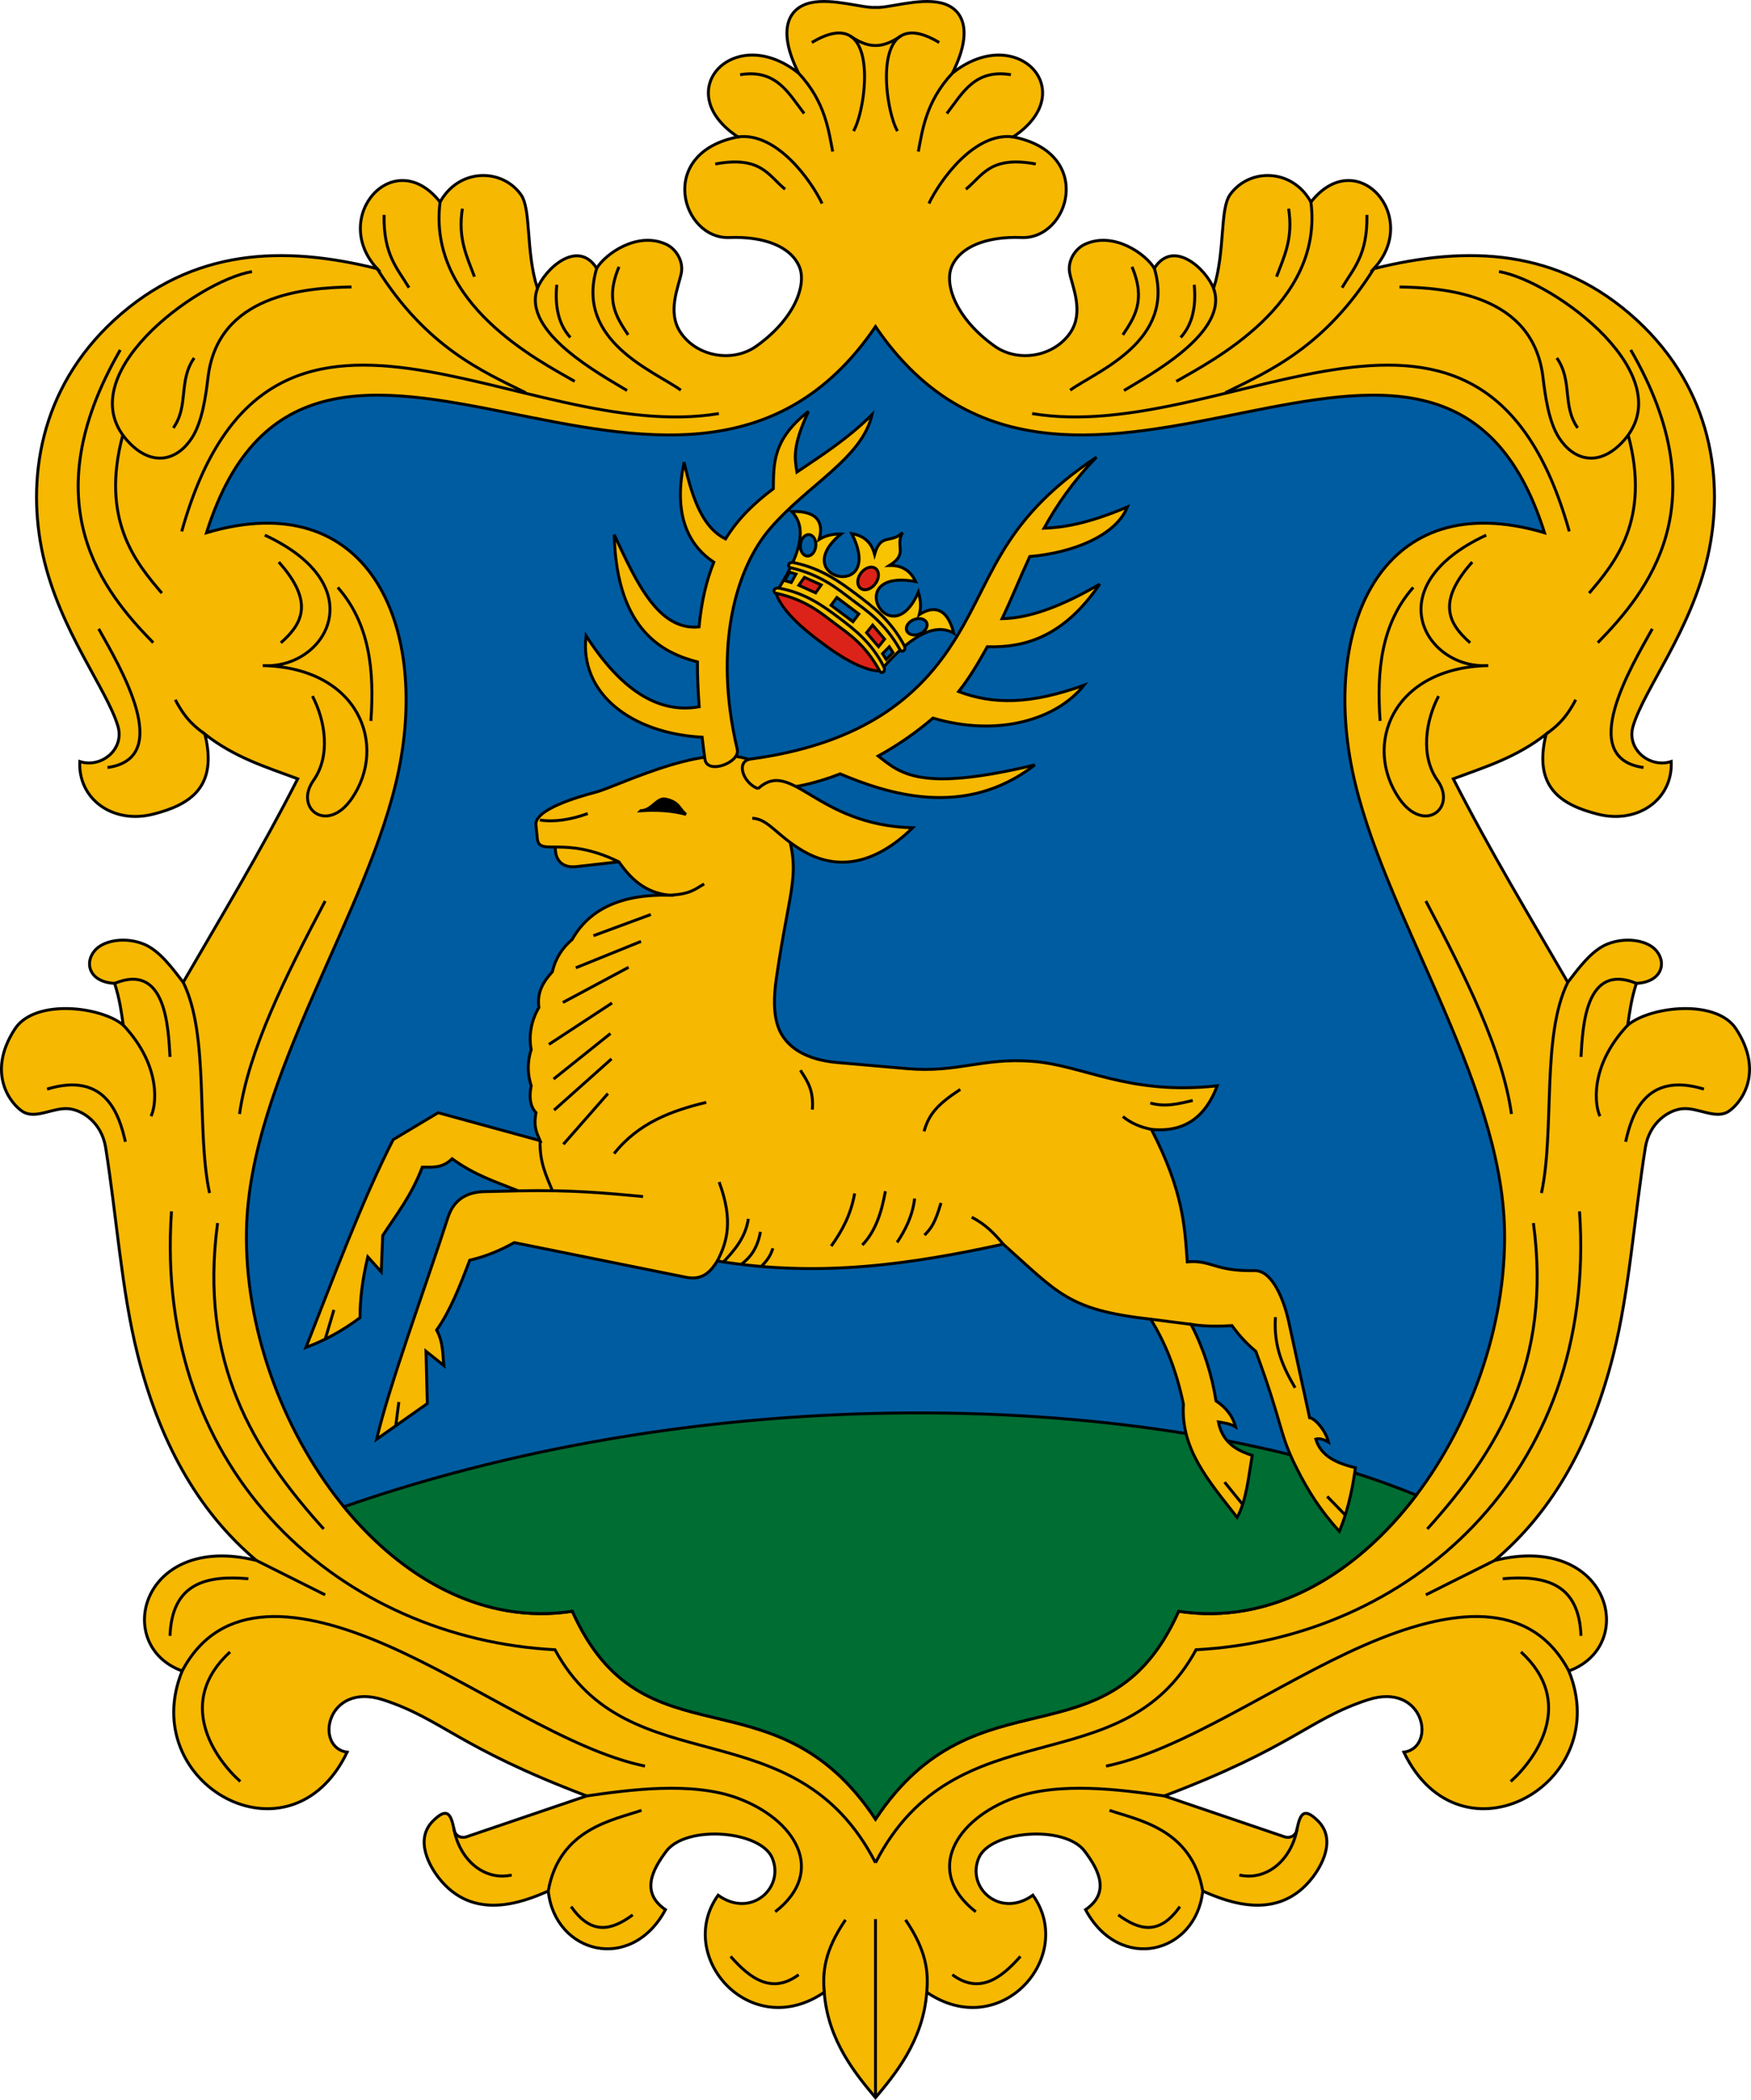 <svg xmlns="http://www.w3.org/2000/svg" width="638.042" height="765.119" viewBox="0 0 598.165 717.299"><path style="fill:#da251c;fill-opacity:1;stroke:#666;stroke-width:.1;stroke-linecap:round;stroke-linejoin:round;stroke-miterlimit:4;stroke-dasharray:none;stroke-dashoffset:0;stroke-opacity:1" d="M156.416 268.413c.689.323 1.2.395 1.859.364l-.716-.602" transform="translate(2335.83 566.923)"/><path style="color:#000;clip-rule:nonzero;display:inline;overflow:visible;visibility:visible;opacity:1;isolation:auto;mix-blend-mode:normal;color-interpolation:sRGB;color-interpolation-filters:linearRGB;solid-color:#000;solid-opacity:1;fill:#f6b801;fill-opacity:1;fill-rule:evenodd;stroke:#000;stroke-width:1;stroke-linecap:butt;stroke-linejoin:miter;stroke-miterlimit:4;stroke-dasharray:none;stroke-dashoffset:0;stroke-opacity:1;color-rendering:auto;image-rendering:auto;shape-rendering:auto;text-rendering:auto;enable-background:accumulate" d="M-2019.248 113.597c25.351 17.289 51.166-12.327 36.264-33.152-11.19 8.053-22.81-2.511-18.48-12.728 3.982-9.39 29.316-11.396 36.18-2.298 4.835 6.41 8.812 14.128.292 19.976 11.7 21.764 37.72 15.02 40.034-6.364 9.166 4.058 25.81 10.263 37.36-4.441 2.885-3.673 8.591-13.039 1.945-19.58-4.656-4.581-5.955-2.49-7.02 2.454-.26 2.943-2.76 3.77-4.846 2.859l-40.563-13.789c44.28-16.779 49.265-26.208 69.46-32.812 19.396-6.344 23.722 16.276 12.374 17.875 19.394 40.308 72.056 10.865 56.354-27.75 23.968-8.71 13.883-47.41-25.354-37.75 20.644-17.365 33.344-41.562 40.594-70.415 5.457-21.717 7.069-46.506 10.891-70.585 1.362-8.577 7.961-12.929 12.824-13.318 5.123-.41 11.142 3.67 15.441 1.037 4.06-2.485 12.65-13.073 2.735-28.277-6.774-10.388-29.447-7.693-37.012-1.296.619-4.242 1.208-8.896 2.954-14.265 9.146-.461 10.529-7.658 6.236-11.767-3.147-3.013-10.076-4.1-16.163-1.657-5.35 2.147-9.797 8.24-13.5 13.058-13.13-22.714-26.425-44.596-39.116-69.503 10.691-3.988 21.467-7.22 31.707-15.262-4.5 18.055 4.983 24.142 17.733 27.353 13.597 3.425 25.608-5.056 25-18-7.286 2.374-15.386-4.126-13.02-12.088 3.759-12.657 19.906-32.765 25.59-58.344 5.628-25.32 1.51-56.652-24.394-80.421-26.728-24.527-57.82-25.466-89.75-17.5 16.302-17.666-5.816-42.708-21.5-22.75-6.38-11.556-21.03-11.704-27.615-2.543-3.598 5.007-1.589 19.348-5.635 32.043-2.606-6.656-13.75-17.06-20.25-6.875-2.98-4.92-13.802-12.659-23.625-8.25-3.48 1.562-6.09 5.803-5.283 9.893.928 4.702 4.923 13.25.283 20.232-5.523 8.312-17.786 10.48-25.875 4.75-13.105-9.285-17.28-20.926-14.762-27.081 2.784-6.805 11.787-10.53 23.887-10.044 16.43.66 25.097-28.921-2.875-34.375 23.629-15.576 1.203-39.327-20.75-21.75 7.562-14.994 3.429-22.426-4.134-24.083-7.5-1.644-17.883 1.928-22.116 1.583-4.232.345-14.615-3.227-22.115-1.583-7.563 1.657-11.697 9.089-4.135 24.083-21.953-17.577-44.378 6.174-20.75 21.75-27.971 5.454-19.305 35.034-2.875 34.375 12.1-.486 21.104 3.24 23.888 10.044 2.519 6.155-1.657 17.796-14.763 27.08-8.088 5.731-20.351 3.563-25.875-4.75-4.639-6.981-.644-15.529.284-20.23.807-4.091-1.803-8.332-5.284-9.894-9.823-4.409-20.644 3.33-23.625 8.25-6.5-10.185-17.643.219-20.25 6.875-4.045-12.695-2.036-27.036-5.635-32.043-6.584-9.161-21.234-9.013-27.615 2.543-15.683-19.958-37.801 5.084-21.5 22.75-31.929-7.966-63.021-7.027-89.75 17.5-25.903 23.769-30.021 55.101-24.394 80.42 5.685 25.58 21.832 45.688 25.591 58.345 2.365 7.962-5.735 14.462-13.02 12.088-.608 12.944 11.403 21.425 25 18 12.75-3.211 22.233-9.298 17.732-27.353 10.241 8.042 21.016 11.274 31.707 15.262-12.69 24.907-25.986 46.79-39.116 69.503-3.702-4.818-8.15-10.91-13.5-13.058-6.086-2.444-13.015-1.356-16.163 1.657-4.292 4.11-2.91 11.306 6.237 11.767 1.745 5.369 2.335 10.023 2.954 14.265-7.566-6.397-30.238-9.092-37.013 1.296-9.915 15.204-1.325 25.792 2.735 28.277 4.3 2.633 10.318-1.448 15.442-1.037 4.863.39 11.462 4.74 12.824 13.318 3.822 24.08 5.433 48.868 10.89 70.585 7.25 28.853 19.95 53.05 40.594 70.415-39.236-9.66-49.321 29.04-25.353 37.75-15.702 38.615 36.96 68.058 56.353 27.75-11.347-1.599-7.021-24.22 12.375-17.875 20.195 6.604 25.18 16.033 69.46 32.812l-40.564 13.789c-2.086.91-4.585.084-4.846-2.86-1.065-4.943-2.364-7.034-7.02-2.453-6.646 6.541-.94 15.907 1.945 19.58 11.55 14.704 28.195 8.5 37.36 4.44 2.315 21.385 28.334 28.129 40.034 6.365-8.519-5.848-4.542-13.566.293-19.976 6.863-9.098 32.198-7.093 36.179 2.298 4.331 10.217-7.29 20.781-18.48 12.728-14.901 20.825 10.913 50.44 36.264 33.152 1.175 16.642 11.125 28.375 17.5 36 6.375-7.625 16.325-19.358 17.5-36z" transform="translate(2335.83 566.923)"/><path d="M-2140.302-16.545c-61.197 9.39-112.575-64.567-111.331-130.103.99-52.163 42.228-109.035 52.056-157.369 10.096-49.655-10.433-97.27-65.711-80.93 35.772-113.712 161.851 27.737 228.54-70.418 66.69 98.155 192.769-43.294 228.54 70.417-55.277-16.34-75.807 31.276-65.71 80.931 9.827 48.334 51.066 105.206 52.056 157.37 1.243 65.535-50.134 139.493-111.331 130.102-24.12 54.084-68.901 18.737-103.555 71.004-34.653-52.267-79.434-16.92-103.554-71.004z" style="color:#000;clip-rule:nonzero;display:inline;overflow:visible;visibility:visible;opacity:1;isolation:auto;mix-blend-mode:normal;color-interpolation:sRGB;color-interpolation-filters:linearRGB;solid-color:#000;solid-opacity:1;fill:#005ca1;fill-opacity:1;fill-rule:evenodd;stroke:#000;stroke-width:1;stroke-linecap:butt;stroke-linejoin:miter;stroke-miterlimit:4;stroke-dasharray:none;stroke-dashoffset:0;stroke-opacity:1;color-rendering:auto;image-rendering:auto;shape-rendering:auto;text-rendering:auto;enable-background:accumulate" transform="translate(2335.83 566.923)"/><path d="M-2062.998-541.903c9.182 9.79 10.289 19.976 11.625 26.75M-2058.498-552.403c23.685-14.239 18.783 22.474 14.25 30.25M-2082.998-541.403c12.366-2.041 16.535 6.35 21.875 13.25M-2083.748-520.153c13.316-1.782 25.172 15.19 28.75 22.75M-2091.498-510.903c15.692-2.926 18.197 4.04 23.875 8.625" style="color:#000;clip-rule:nonzero;display:inline;overflow:visible;visibility:visible;opacity:1;isolation:auto;mix-blend-mode:normal;color-interpolation:sRGB;color-interpolation-filters:linearRGB;solid-color:#000;solid-opacity:1;fill:none;fill-opacity:1;fill-rule:evenodd;stroke:#000;stroke-width:1;stroke-linecap:butt;stroke-linejoin:miter;stroke-miterlimit:4;stroke-dasharray:none;stroke-dashoffset:0;stroke-opacity:1;color-rendering:auto;image-rendering:auto;shape-rendering:auto;text-rendering:auto;enable-background:accumulate" transform="translate(2335.83 566.923)"/><path d="M-2045.409-554.64c4.158 2.92 7.17 3.324 8.661 3.237M-2131.998-475.278c-7.456 24.91 19.809 35.194 28.75 41.625" style="color:#000;clip-rule:nonzero;display:inline;overflow:visible;visibility:visible;opacity:1;isolation:auto;mix-blend-mode:normal;color-interpolation:sRGB;color-interpolation-filters:linearRGB;solid-color:#000;solid-opacity:1;fill:none;fill-opacity:1;fill-rule:evenodd;stroke:#000;stroke-width:1;stroke-linecap:butt;stroke-linejoin:miter;stroke-miterlimit:4;stroke-dasharray:none;stroke-dashoffset:0;stroke-opacity:1;color-rendering:auto;image-rendering:auto;shape-rendering:auto;text-rendering:auto;enable-background:accumulate" transform="translate(2335.83 566.923)"/><path d="M-2124.373-475.778c-4.849 11.459-.797 17.313 3.125 23.25M-2152.248-468.403c-5.42 14.95 21.808 29.515 30.625 34.875" style="color:#000;clip-rule:nonzero;display:inline;overflow:visible;visibility:visible;opacity:1;isolation:auto;mix-blend-mode:normal;color-interpolation:sRGB;color-interpolation-filters:linearRGB;solid-color:#000;solid-opacity:1;fill:none;fill-opacity:1;fill-rule:evenodd;stroke:#000;stroke-width:1;stroke-linecap:butt;stroke-linejoin:miter;stroke-miterlimit:4;stroke-dasharray:none;stroke-dashoffset:0;stroke-opacity:1;color-rendering:auto;image-rendering:auto;shape-rendering:auto;text-rendering:auto;enable-background:accumulate" transform="translate(2335.83 566.923)"/><path d="M-2145.623-469.653c-.75 7.637.71 13.695 4.625 18M-2185.498-497.903c-4.41 34.935 34.102 54.36 46 61.25" style="color:#000;clip-rule:nonzero;display:inline;overflow:visible;visibility:visible;opacity:1;isolation:auto;mix-blend-mode:normal;color-interpolation:sRGB;color-interpolation-filters:linearRGB;solid-color:#000;solid-opacity:1;fill:none;fill-opacity:1;fill-rule:evenodd;stroke:#000;stroke-width:1;stroke-linecap:butt;stroke-linejoin:miter;stroke-miterlimit:4;stroke-dasharray:none;stroke-dashoffset:0;stroke-opacity:1;color-rendering:auto;image-rendering:auto;shape-rendering:auto;text-rendering:auto;enable-background:accumulate" transform="translate(2335.83 566.923)"/><path d="M-2177.873-495.653c-1.627 10.29 1.603 16.47 4.125 23.25M-2204.623-493.528c-.257 13.76 4.658 18.368 8.5 24.875M-2206.998-475.153c16.914 26.978 36.068 35.098 50.75 42.375" style="color:#000;clip-rule:nonzero;display:inline;overflow:visible;visibility:visible;opacity:1;isolation:auto;mix-blend-mode:normal;color-interpolation:sRGB;color-interpolation-filters:linearRGB;solid-color:#000;solid-opacity:1;fill:none;fill-opacity:1;fill-rule:evenodd;stroke:#000;stroke-width:1;stroke-linecap:butt;stroke-linejoin:miter;stroke-miterlimit:4;stroke-dasharray:none;stroke-dashoffset:0;stroke-opacity:1;color-rendering:auto;image-rendering:auto;shape-rendering:auto;text-rendering:auto;enable-background:accumulate" transform="translate(2335.83 566.923)"/><path d="M-2090.248-425.653c-67.438 11.224-153.832-65.7-183.5 40.25" style="color:#000;clip-rule:nonzero;display:inline;overflow:visible;visibility:visible;opacity:1;isolation:auto;mix-blend-mode:normal;color-interpolation:sRGB;color-interpolation-filters:linearRGB;solid-color:#000;solid-opacity:1;fill:none;fill-opacity:1;fill-rule:evenodd;stroke:#000;stroke-width:1;stroke-linecap:butt;stroke-linejoin:miter;stroke-miterlimit:4;stroke-dasharray:none;stroke-dashoffset:0;stroke-opacity:1;color-rendering:auto;image-rendering:auto;shape-rendering:auto;text-rendering:auto;enable-background:accumulate" transform="translate(2335.83 566.923)"/><path d="M-2215.748-468.903c-16.091.273-45.584 2.668-49 30.75-.8 6.584-1.983 15.366-5.549 20.846-4.922 7.565-13.266 9.956-21.312 1.69-21.768-22.369 23.027-55.311 41.861-58.536" style="color:#000;clip-rule:nonzero;display:inline;overflow:visible;visibility:visible;opacity:1;isolation:auto;mix-blend-mode:normal;color-interpolation:sRGB;color-interpolation-filters:linearRGB;solid-color:#000;solid-opacity:1;fill:none;fill-opacity:1;fill-rule:evenodd;stroke:#000;stroke-width:1;stroke-linecap:butt;stroke-linejoin:miter;stroke-miterlimit:4;stroke-dasharray:none;stroke-dashoffset:0;stroke-opacity:1;color-rendering:auto;image-rendering:auto;shape-rendering:auto;text-rendering:auto;enable-background:accumulate" transform="translate(2335.83 566.923)"/><path d="M-2269.498-444.653c-5.488 7.873-1.738 16.25-7.118 23.896M-2294.748-447.403c-30.441 52.687-5.63 82.7 11.25 100" style="color:#000;clip-rule:nonzero;display:inline;overflow:visible;visibility:visible;opacity:1;isolation:auto;mix-blend-mode:normal;color-interpolation:sRGB;color-interpolation-filters:linearRGB;solid-color:#000;solid-opacity:1;fill:none;fill-opacity:1;fill-rule:evenodd;stroke:#000;stroke-width:1;stroke-linecap:butt;stroke-linejoin:miter;stroke-miterlimit:4;stroke-dasharray:none;stroke-dashoffset:0;stroke-opacity:1;color-rendering:auto;image-rendering:auto;shape-rendering:auto;text-rendering:auto;enable-background:accumulate" transform="translate(2335.83 566.923)"/><path d="M-2293.881-418.314c-7.782 29.04 4.638 43.783 13.334 53.989M-2265.839-316.153c-3.225-2.463-6.428-4.714-10.111-11.756M-2245.368-384.124c37.73 17.49 20.579 45.969-.707 44.547 33.049.738 42.783 27.479 30.405 45.432-8.415 12.206-19.791 3.323-13.081-6.187 5.984-8.48 4.008-20.548-.353-28.815" style="color:#000;clip-rule:nonzero;display:inline;overflow:visible;visibility:visible;opacity:1;isolation:auto;mix-blend-mode:normal;color-interpolation:sRGB;color-interpolation-filters:linearRGB;solid-color:#000;solid-opacity:1;fill:none;fill-opacity:1;fill-rule:evenodd;stroke:#000;stroke-width:1;stroke-linecap:butt;stroke-linejoin:miter;stroke-miterlimit:4;stroke-dasharray:none;stroke-dashoffset:0;stroke-opacity:1;color-rendering:auto;image-rendering:auto;shape-rendering:auto;text-rendering:auto;enable-background:accumulate" transform="translate(2335.83 566.923)"/><path d="M-2240.595-374.932c12.35 13.808 7.913 21.22.707 27.577M-2220.443-366.27c10.95 12.442 12.538 28.485 11.314 45.609M-2302.113-352.128c7.055 12.683 26.078 44.162 3.005 47.376M-2293.72-216.757c13.55 14.428 11.055 28.13 9.472 31.104M-2296.675-231.022c17.631-7.26 18.313 15.241 18.927 25.119M-2273.248-231.388c9.066 18.327 4.378 50.429 9 71.985M-2224.748-259.153c-13.53 25.667-26.207 51.015-29.25 72.75M-2319.748-194.903c20.178-6.143 24.705 9.018 26.75 18M-2277.248-153.153c-6.258 90.318 58.933 145.999 131 149.75 25.407 46.838 81.823 18.943 109.5 72.75M-2036.748 88.597v61M-2054.248 113.597c-.617-6.734-.04-14.064 7.25-24.75" style="color:#000;clip-rule:nonzero;display:inline;overflow:visible;visibility:visible;opacity:1;isolation:auto;mix-blend-mode:normal;color-interpolation:sRGB;color-interpolation-filters:linearRGB;solid-color:#000;solid-opacity:1;fill:none;fill-opacity:1;fill-rule:evenodd;stroke:#000;stroke-width:1;stroke-linecap:butt;stroke-linejoin:miter;stroke-miterlimit:4;stroke-dasharray:none;stroke-dashoffset:0;stroke-opacity:1;color-rendering:auto;image-rendering:auto;shape-rendering:auto;text-rendering:auto;enable-background:accumulate" transform="translate(2335.83 566.923)"/><path d="M-2135.413 46.534c14.442-2.081 35.839-4.98 51.312.66 19.934 7.265 30.863 25.071 13.103 38.903M-2086.248 101.347c6.952 7.936 14.315 12.86 23.25 6.25M-2140.716 84.334c7.012 10.042 14.024 7.992 21.036 2.828M-2180.823 57.464c1.844 10.856 10.381 18.186 19.777 16.087" style="color:#000;clip-rule:nonzero;display:inline;overflow:visible;visibility:visible;opacity:1;isolation:auto;mix-blend-mode:normal;color-interpolation:sRGB;color-interpolation-filters:linearRGB;solid-color:#000;solid-opacity:1;fill:none;fill-opacity:1;fill-rule:evenodd;stroke:#000;stroke-width:1;stroke-linecap:butt;stroke-linejoin:miter;stroke-miterlimit:4;stroke-dasharray:none;stroke-dashoffset:0;stroke-opacity:1;color-rendering:auto;image-rendering:auto;shape-rendering:auto;text-rendering:auto;enable-background:accumulate" transform="translate(2335.83 566.923)"/><path d="M-2148.537 79.03c3.713-21.357 22.321-24.265 31.862-27.577M-2273.601 3.847c13.092-24.769 40.357-21.68 69.937-8.764 29.708 12.972 61.759 35.835 88.166 41.264" style="color:#000;clip-rule:nonzero;display:inline;overflow:visible;visibility:visible;opacity:1;isolation:auto;mix-blend-mode:normal;color-interpolation:sRGB;color-interpolation-filters:linearRGB;solid-color:#000;solid-opacity:1;fill:none;fill-opacity:1;fill-rule:evenodd;stroke:#000;stroke-width:1;stroke-linecap:butt;stroke-linejoin:miter;stroke-miterlimit:4;stroke-dasharray:none;stroke-dashoffset:0;stroke-opacity:1;color-rendering:auto;image-rendering:auto;shape-rendering:auto;text-rendering:auto;enable-background:accumulate" transform="translate(2335.83 566.923)"/><path d="M-2257.248-2.653c-18.69 17.114-5.366 36.297 3.5 44.25M-2277.748-8.153c.647-17.921 12.213-20.763 26.75-19.5M-2248.248-33.903l23.5 11.75M-2225.248-44.653c-24.128-26.742-42.653-56.957-36.25-104.5M-2010.498-541.903c-9.18 9.79-10.288 19.976-11.625 26.75M-2014.998-552.403c-23.684-14.239-18.782 22.474-14.25 30.25M-1990.498-541.403c-12.365-2.041-16.534 6.35-21.875 13.25M-1989.748-520.153c-13.315-1.782-25.171 15.19-28.75 22.75M-1981.998-510.903c-15.692-2.926-18.197 4.04-23.875 8.625" style="color:#000;clip-rule:nonzero;display:inline;overflow:visible;visibility:visible;opacity:1;isolation:auto;mix-blend-mode:normal;color-interpolation:sRGB;color-interpolation-filters:linearRGB;solid-color:#000;solid-opacity:1;fill:none;fill-opacity:1;fill-rule:evenodd;stroke:#000;stroke-width:1;stroke-linecap:butt;stroke-linejoin:miter;stroke-miterlimit:4;stroke-dasharray:none;stroke-dashoffset:0;stroke-opacity:1;color-rendering:auto;image-rendering:auto;shape-rendering:auto;text-rendering:auto;enable-background:accumulate" transform="translate(2335.83 566.923)"/><path style="color:#000;clip-rule:nonzero;display:inline;overflow:visible;visibility:visible;opacity:1;isolation:auto;mix-blend-mode:normal;color-interpolation:sRGB;color-interpolation-filters:linearRGB;solid-color:#000;solid-opacity:1;fill:none;fill-opacity:1;fill-rule:evenodd;stroke:#000;stroke-width:1;stroke-linecap:butt;stroke-linejoin:miter;stroke-miterlimit:4;stroke-dasharray:none;stroke-dashoffset:0;stroke-opacity:1;color-rendering:auto;image-rendering:auto;shape-rendering:auto;text-rendering:auto;enable-background:accumulate" d="M-2028.087-554.64c-4.158 2.92-7.17 3.324-8.66 3.237M-1941.498-475.278c7.457 24.91-19.808 35.194-28.75 41.625" transform="translate(2335.83 566.923)"/><path style="color:#000;clip-rule:nonzero;display:inline;overflow:visible;visibility:visible;opacity:1;isolation:auto;mix-blend-mode:normal;color-interpolation:sRGB;color-interpolation-filters:linearRGB;solid-color:#000;solid-opacity:1;fill:none;fill-opacity:1;fill-rule:evenodd;stroke:#000;stroke-width:1;stroke-linecap:butt;stroke-linejoin:miter;stroke-miterlimit:4;stroke-dasharray:none;stroke-dashoffset:0;stroke-opacity:1;color-rendering:auto;image-rendering:auto;shape-rendering:auto;text-rendering:auto;enable-background:accumulate" d="M-1949.123-475.778c4.85 11.459.798 17.313-3.125 23.25M-1921.248-468.403c5.42 14.95-21.807 29.515-30.625 34.875" transform="translate(2335.83 566.923)"/><path style="color:#000;clip-rule:nonzero;display:inline;overflow:visible;visibility:visible;opacity:1;isolation:auto;mix-blend-mode:normal;color-interpolation:sRGB;color-interpolation-filters:linearRGB;solid-color:#000;solid-opacity:1;fill:none;fill-opacity:1;fill-rule:evenodd;stroke:#000;stroke-width:1;stroke-linecap:butt;stroke-linejoin:miter;stroke-miterlimit:4;stroke-dasharray:none;stroke-dashoffset:0;stroke-opacity:1;color-rendering:auto;image-rendering:auto;shape-rendering:auto;text-rendering:auto;enable-background:accumulate" d="M-1927.873-469.653c.751 7.637-.71 13.695-4.625 18M-1887.998-497.903c4.411 34.935-34.1 54.36-46 61.25" transform="translate(2335.83 566.923)"/><path style="color:#000;clip-rule:nonzero;display:inline;overflow:visible;visibility:visible;opacity:1;isolation:auto;mix-blend-mode:normal;color-interpolation:sRGB;color-interpolation-filters:linearRGB;solid-color:#000;solid-opacity:1;fill:none;fill-opacity:1;fill-rule:evenodd;stroke:#000;stroke-width:1;stroke-linecap:butt;stroke-linejoin:miter;stroke-miterlimit:4;stroke-dasharray:none;stroke-dashoffset:0;stroke-opacity:1;color-rendering:auto;image-rendering:auto;shape-rendering:auto;text-rendering:auto;enable-background:accumulate" d="M-1895.623-495.653c1.627 10.29-1.602 16.47-4.125 23.25M-1868.873-493.528c.258 13.76-4.657 18.368-8.5 24.875M-1866.498-475.153c-16.914 26.978-36.068 35.098-50.75 42.375" transform="translate(2335.83 566.923)"/><path style="color:#000;clip-rule:nonzero;display:inline;overflow:visible;visibility:visible;opacity:1;isolation:auto;mix-blend-mode:normal;color-interpolation:sRGB;color-interpolation-filters:linearRGB;solid-color:#000;solid-opacity:1;fill:none;fill-opacity:1;fill-rule:evenodd;stroke:#000;stroke-width:1;stroke-linecap:butt;stroke-linejoin:miter;stroke-miterlimit:4;stroke-dasharray:none;stroke-dashoffset:0;stroke-opacity:1;color-rendering:auto;image-rendering:auto;shape-rendering:auto;text-rendering:auto;enable-background:accumulate" d="M-1983.248-425.653c67.44 11.224 153.832-65.7 183.5 40.25" transform="translate(2335.83 566.923)"/><path style="color:#000;clip-rule:nonzero;display:inline;overflow:visible;visibility:visible;opacity:1;isolation:auto;mix-blend-mode:normal;color-interpolation:sRGB;color-interpolation-filters:linearRGB;solid-color:#000;solid-opacity:1;fill:none;fill-opacity:1;fill-rule:evenodd;stroke:#000;stroke-width:1;stroke-linecap:butt;stroke-linejoin:miter;stroke-miterlimit:4;stroke-dasharray:none;stroke-dashoffset:0;stroke-opacity:1;color-rendering:auto;image-rendering:auto;shape-rendering:auto;text-rendering:auto;enable-background:accumulate" d="M-1857.748-468.903c16.092.273 45.585 2.668 49 30.75.801 6.584 1.984 15.366 5.55 20.846 4.922 7.565 13.266 9.956 21.311 1.69 21.769-22.369-23.027-55.311-41.86-58.536" transform="translate(2335.83 566.923)"/><path style="color:#000;clip-rule:nonzero;display:inline;overflow:visible;visibility:visible;opacity:1;isolation:auto;mix-blend-mode:normal;color-interpolation:sRGB;color-interpolation-filters:linearRGB;solid-color:#000;solid-opacity:1;fill:none;fill-opacity:1;fill-rule:evenodd;stroke:#000;stroke-width:1;stroke-linecap:butt;stroke-linejoin:miter;stroke-miterlimit:4;stroke-dasharray:none;stroke-dashoffset:0;stroke-opacity:1;color-rendering:auto;image-rendering:auto;shape-rendering:auto;text-rendering:auto;enable-background:accumulate" d="M-1803.998-444.653c5.489 7.873 1.739 16.25 7.119 23.896M-1778.748-447.403c30.442 52.687 5.63 82.7-11.25 100" transform="translate(2335.83 566.923)"/><path style="color:#000;clip-rule:nonzero;display:inline;overflow:visible;visibility:visible;opacity:1;isolation:auto;mix-blend-mode:normal;color-interpolation:sRGB;color-interpolation-filters:linearRGB;solid-color:#000;solid-opacity:1;fill:none;fill-opacity:1;fill-rule:evenodd;stroke:#000;stroke-width:1;stroke-linecap:butt;stroke-linejoin:miter;stroke-miterlimit:4;stroke-dasharray:none;stroke-dashoffset:0;stroke-opacity:1;color-rendering:auto;image-rendering:auto;shape-rendering:auto;text-rendering:auto;enable-background:accumulate" d="M-1779.614-418.314c7.782 29.04-4.638 43.783-13.335 53.989M-1807.657-316.153c3.225-2.463 6.429-4.714 10.112-11.756M-1828.127-384.124c-37.73 17.49-20.58 45.969.707 44.547-33.05.738-42.784 27.479-30.406 45.432 8.415 12.206 19.792 3.323 13.082-6.187-5.984-8.48-4.008-20.548.353-28.815" transform="translate(2335.83 566.923)"/><path style="color:#000;clip-rule:nonzero;display:inline;overflow:visible;visibility:visible;opacity:1;isolation:auto;mix-blend-mode:normal;color-interpolation:sRGB;color-interpolation-filters:linearRGB;solid-color:#000;solid-opacity:1;fill:none;fill-opacity:1;fill-rule:evenodd;stroke:#000;stroke-width:1;stroke-linecap:butt;stroke-linejoin:miter;stroke-miterlimit:4;stroke-dasharray:none;stroke-dashoffset:0;stroke-opacity:1;color-rendering:auto;image-rendering:auto;shape-rendering:auto;text-rendering:auto;enable-background:accumulate" d="M-1832.9-374.932c-12.35 13.808-7.913 21.22-.707 27.577M-1853.053-366.27c-10.949 12.442-12.537 28.485-11.314 45.609M-1771.382-352.128c-7.055 12.683-26.079 44.162-3.005 47.376M-1779.775-216.757c-13.551 14.428-11.056 28.13-9.473 31.104M-1776.82-231.022c-17.631-7.26-18.314 15.241-18.928 25.119M-1800.248-231.388c-9.065 18.327-4.378 50.429-9 71.985M-1848.748-259.153c13.53 25.667 26.208 51.015 29.25 72.75M-1753.748-194.903c-20.177-6.143-24.704 9.018-26.75 18M-1796.248-153.153c6.259 90.318-58.933 145.999-131 149.75-25.406 46.838-81.823 18.943-109.5 72.75M-2019.248 113.597c.617-6.734.04-14.064-7.25-24.75" transform="translate(2335.83 566.923)"/><path style="color:#000;clip-rule:nonzero;display:inline;overflow:visible;visibility:visible;opacity:1;isolation:auto;mix-blend-mode:normal;color-interpolation:sRGB;color-interpolation-filters:linearRGB;solid-color:#000;solid-opacity:1;fill:none;fill-opacity:1;fill-rule:evenodd;stroke:#000;stroke-width:1;stroke-linecap:butt;stroke-linejoin:miter;stroke-miterlimit:4;stroke-dasharray:none;stroke-dashoffset:0;stroke-opacity:1;color-rendering:auto;image-rendering:auto;shape-rendering:auto;text-rendering:auto;enable-background:accumulate" d="M-1938.082 46.534c-14.443-2.081-35.839-4.98-51.313.66-19.933 7.265-30.863 25.071-13.103 38.903M-1987.248 101.347c-6.951 7.936-14.314 12.86-23.25 6.25M-1932.78 84.334c-7.011 10.042-14.023 7.992-21.036 2.828M-1892.672 57.464c-1.844 10.856-10.382 18.186-19.778 16.087" transform="translate(2335.83 566.923)"/><path style="color:#000;clip-rule:nonzero;display:inline;overflow:visible;visibility:visible;opacity:1;isolation:auto;mix-blend-mode:normal;color-interpolation:sRGB;color-interpolation-filters:linearRGB;solid-color:#000;solid-opacity:1;fill:none;fill-opacity:1;fill-rule:evenodd;stroke:#000;stroke-width:1;stroke-linecap:butt;stroke-linejoin:miter;stroke-miterlimit:4;stroke-dasharray:none;stroke-dashoffset:0;stroke-opacity:1;color-rendering:auto;image-rendering:auto;shape-rendering:auto;text-rendering:auto;enable-background:accumulate" d="M-1924.958 79.03c-3.713-21.357-22.321-24.265-31.863-27.577M-1799.894 3.847c-13.093-24.769-40.358-21.68-69.937-8.764-29.708 12.972-61.759 35.835-88.167 41.264" transform="translate(2335.83 566.923)"/><path style="color:#000;clip-rule:nonzero;display:inline;overflow:visible;visibility:visible;opacity:1;isolation:auto;mix-blend-mode:normal;color-interpolation:sRGB;color-interpolation-filters:linearRGB;solid-color:#000;solid-opacity:1;fill:none;fill-opacity:1;fill-rule:evenodd;stroke:#000;stroke-width:1;stroke-linecap:butt;stroke-linejoin:miter;stroke-miterlimit:4;stroke-dasharray:none;stroke-dashoffset:0;stroke-opacity:1;color-rendering:auto;image-rendering:auto;shape-rendering:auto;text-rendering:auto;enable-background:accumulate" d="M-1816.248-2.653c18.692 17.114 5.367 36.297-3.5 44.25M-1795.748-8.153c-.646-17.921-12.212-20.763-26.75-19.5M-1825.248-33.903l-23.5 11.75M-1848.248-44.653c24.128-26.742 42.653-56.957 36.25-104.5" transform="translate(2335.83 566.923)"/><path transform="translate(593.082 484.884)" d="M-282.545-2.258c-61.863.332-129.27 9.847-193.064 32.055 20.254 24.775 47.964 40.314 78.054 35.697 24.12 54.084 68.901 18.738 103.555 71.004 34.654-52.266 79.435-16.92 103.555-71.004 31.663 4.859 60.696-12.598 81.174-39.654C-151.742 8.367-213.7-2.627-282.545-2.258Z" style="color:#000;clip-rule:nonzero;display:inline;overflow:visible;visibility:visible;opacity:1;isolation:auto;mix-blend-mode:normal;color-interpolation:sRGB;color-interpolation-filters:linearRGB;solid-color:#000;solid-opacity:1;fill:#006d33;fill-opacity:1;fill-rule:evenodd;stroke:#000;stroke-width:1;stroke-linecap:butt;stroke-linejoin:miter;stroke-miterlimit:4;stroke-dasharray:none;stroke-dashoffset:0;stroke-opacity:1;color-rendering:auto;image-rendering:auto;shape-rendering:auto;text-rendering:auto;enable-background:accumulate"/><path style="color:#000;clip-rule:nonzero;display:inline;overflow:visible;visibility:visible;opacity:1;isolation:auto;mix-blend-mode:normal;color-interpolation:sRGB;color-interpolation-filters:linearRGB;solid-color:#000;solid-opacity:1;fill:#f6b801;fill-opacity:1;fill-rule:evenodd;stroke:#000;stroke-width:1;stroke-linecap:butt;stroke-linejoin:miter;stroke-miterlimit:4;stroke-dasharray:none;stroke-dashoffset:0;stroke-opacity:1;color-rendering:auto;image-rendering:auto;shape-rendering:auto;text-rendering:auto;enable-background:accumulate" d="M-1525.931 300.881c-.89 5.202 1.54 8.836 6.983 8.22l14.849-1.68-.707-9.103" transform="translate(1715.83 -13.077)"/><path style="color:#000;clip-rule:nonzero;display:inline;overflow:visible;visibility:visible;opacity:1;isolation:auto;mix-blend-mode:normal;color-interpolation:sRGB;color-interpolation-filters:linearRGB;solid-color:#000;solid-opacity:1;fill:#f6b801;fill-opacity:1;fill-rule:evenodd;stroke:#000;stroke-width:1;stroke-linecap:butt;stroke-linejoin:miter;stroke-miterlimit:4;stroke-dasharray:none;stroke-dashoffset:0;stroke-opacity:1;color-rendering:auto;image-rendering:auto;shape-rendering:auto;text-rendering:auto;enable-background:accumulate" d="M-1487.248 318.847c-8.484-.837-13.417-6.018-17.176-11.382-18.793-9.208-27.218-1.61-27.854-7.942l-.47-4.676c-.525-5.228 14.141-9.538 20.364-11.162 8.07-2.106 41.513-19.473 55.886-9.338 3.741 8.665 6.474 13.265 8.448 19.106 6.251 18.5 2.266 20.637-2.551 53.644-2.003 13.72.71 19.46 5.152 23.303 4.544 3.93 11.014 5.209 15.408 5.593l24.043 2.104c17.314 1.514 25.524-3.771 42.76-2.499 17.631 1.301 32.77 11.722 63.24 8.374-1.974 5.195-4.728 9.286-8.54 11.879-3.62 2.462-8.194 3.573-13.96 2.996 10.929 21.266 11.361 33.051 12.25 45.25 8.347-.718 9.26 3.284 23 3 5.845-.122 9.893 9.35 11.699 17.625l7.097 32.625c1.71.149 5.373 4.087 6.449 8.33-1.945-1.115-3.242-1.33-4.332-1.017 1.78 5.94 7.317 8.254 13.524 9.767-1.19 8.998-3.117 16.033-5.48 21.744-6.482-7.166-10.728-13.855-14.78-21.955-5.914-11.824-4.432-14.307-13.77-39.563-2.866-2.368-5.59-5.232-8.123-8.766-4.658.288-9.316.281-13.974-.427 4.404 8.533 7.104 17.256 8.509 26.122 3.493 2.35 5.7 5.197 6.694 8.88-1.951-1.136-3.902-1.361-5.853-1.675 1.451 8.09 8.142 10.276 11.54 11.428-1.29 7.334-1.988 15.414-5.157 21.183-10.007-12.781-19.274-23.386-18.365-38.714-2.632-12.537-6.534-21.43-11.156-28.992-28.252-3.179-31.41-8.745-50.382-25.632-30.798 6.687-62.26 11.571-97.669 5.745-1.997 3.102-4.654 6.787-10.695 5.568l-58.69-11.844c-4.74 2.658-9.756 4.766-15.202 6.01-3.293 8.673-6.636 17.27-11.314 23.866 2.306 4.163 2.047 8.413 2.475 12.109l-6.099-4.861.442 17.854-17.324 12.198c4.476-18.984 16.13-50.33 24.395-75.838 2.346-7.241 8.073-8.646 12.374-8.746l11.668-.27c-7.543-2.988-15.085-5.431-22.628-10.96-3.516 3.408-6.842 2.8-10.2 2.87-3.753 9.832-8.708 15.957-13.51 23.345l-.508 12.411-4.596-5.126c-1.872 7.98-2.653 14.43-2.652 20.771-6.07 4.578-12.404 7.935-18.473 10.165 9.583-24.284 19.095-50.018 29.787-70.976l15.38-9.193 34.824 9.546c-.984-2.413-2.34-4.269-1.414-9.546-1.798-1.965-2.502-4.889-1.636-9.186-1.111-3.57-1.54-7.48 0-12.375-.913-4.771 0-9.934 2.625-14.375-.745-5.54 1.76-9.01 4.625-12.25 1.029-4.54 3.39-8.127 6.75-11 5.783-10.301 16.676-15.491 33.125-15.125z" transform="translate(1715.83 -13.077)"/><path style="color:#000;clip-rule:nonzero;display:inline;overflow:visible;visibility:visible;opacity:1;isolation:auto;mix-blend-mode:normal;color-interpolation:sRGB;color-interpolation-filters:linearRGB;solid-color:#000;solid-opacity:1;fill:none;fill-opacity:1;fill-rule:evenodd;stroke:#000;stroke-width:1;stroke-linecap:butt;stroke-linejoin:miter;stroke-miterlimit:4;stroke-dasharray:none;stroke-dashoffset:0;stroke-opacity:1;color-rendering:auto;image-rendering:auto;shape-rendering:auto;text-rendering:auto;enable-background:accumulate" d="m-1604.73 470.5 2.962-9.99M-1580.63 500.09l1.047-8.113M-1291.373 526.91l-6.125-7.563M-1322.726 463.692l13.788 1.768M-1256.258 530.602l-6.187-6.364M-1280.123 462.985c-.698 10.246 2.773 17.366 6.717 24.13M-1332.248 394.472c2.889 2.362 6.197 3.676 9.75 4.375M-1322.873 389.847c5.053 1.465 9.772.254 14.5-.875M-1531.411 293.191c5.077.757 10.568-.14 16.352-2.21M-1487.248 318.847c7.358-.264 9.06-2.224 11.963-3.824" transform="translate(1715.83 -13.077)"/><path style="color:#000;clip-rule:nonzero;display:inline;overflow:visible;visibility:visible;opacity:1;isolation:auto;mix-blend-mode:normal;color-interpolation:sRGB;color-interpolation-filters:linearRGB;solid-color:#000;solid-opacity:1;fill:#000;fill-opacity:1;fill-rule:evenodd;stroke:#000;stroke-width:1;stroke-linecap:butt;stroke-linejoin:miter;stroke-miterlimit:4;stroke-dasharray:none;stroke-dashoffset:0;stroke-opacity:1;color-rendering:auto;image-rendering:auto;shape-rendering:auto;text-rendering:auto;enable-background:accumulate" d="M-1496.94 290.01c5.49-.365 10.686-.048 15.468 1.237-2.355-1.74-2.185-4.247-7.07-5.215-2.908-.576-4.536 3.837-8.398 3.977z" transform="translate(1715.83 -13.077)"/><path style="color:#000;clip-rule:nonzero;display:inline;overflow:visible;visibility:visible;opacity:1;isolation:auto;mix-blend-mode:normal;color-interpolation:sRGB;color-interpolation-filters:linearRGB;solid-color:#000;solid-opacity:1;fill:none;fill-opacity:1;fill-rule:evenodd;stroke:#000;stroke-width:1;stroke-linecap:butt;stroke-linejoin:miter;stroke-miterlimit:4;stroke-dasharray:none;stroke-dashoffset:0;stroke-opacity:1;color-rendering:auto;image-rendering:auto;shape-rendering:auto;text-rendering:auto;enable-background:accumulate" d="m-1513.115 332.7 19.622-7.247M-1519.125 343.661l22.274-9.016M-1523.545 355.505l22.451-12.02M-1528.318 369.824l21.567-14.142M-1526.727 381.668l19.446-15.556M-1526.55 392.275l19.622-17.501M-1523.368 403.942l15.203-17.324M-1506.044 407.124c8.281-10.45 19.556-14.64 31.467-17.501M-1442.404 378.663c2.636 4.053 4.54 6.938 4.087 13.435M-1538.747 419.852c18.227-.407 30.715.839 42.603 1.944M-1470.777 443.805c3.29-6.396 5.55-13.656.619-26.958M-1400.155 399.522c1.694-6.196 5.12-9.57 12.375-14.318M-1383.891 428.867c4.844 2.44 7.908 5.769 10.783 9.193M-1468.682 444.138c3.908-4.133 7.541-8.464 8.497-14.729M-1462.63 444.969c3.023-2.25 5.535-5.393 6.57-11.122M-1455.75 445.68c1.528-1.641 3.062-3.268 3.94-6.208" transform="translate(1715.83 -13.077)"/><path style="color:#000;clip-rule:nonzero;display:inline;overflow:visible;visibility:visible;opacity:1;isolation:auto;mix-blend-mode:normal;color-interpolation:sRGB;color-interpolation-filters:linearRGB;solid-color:#000;solid-opacity:1;fill:none;fill-opacity:1;fill-rule:evenodd;stroke:#000;stroke-width:1;stroke-linecap:butt;stroke-linejoin:miter;stroke-miterlimit:4;stroke-dasharray:none;stroke-dashoffset:0;stroke-opacity:1;color-rendering:auto;image-rendering:auto;shape-rendering:auto;text-rendering:auto;enable-background:accumulate" d="M-1531.323 402.704c-.217 7.55 2.182 12.11 4.199 17.106M-1423.873 420.722c-1.296 7.37-4.387 12.945-8 18M-1413.373 419.972c-1.28 7.066-3.287 13.624-7.875 18.375M-1403.373 422.472c-.79 6.21-3.23 10.769-6 15M-1394.373 423.972c-1.982 6.651-3.17 8.497-5.625 11" transform="translate(1715.83 -13.077)"/><path style="color:#000;clip-rule:nonzero;display:inline;overflow:visible;visibility:visible;opacity:1;isolation:auto;mix-blend-mode:normal;color-interpolation:sRGB;color-interpolation-filters:linearRGB;solid-color:#000;solid-opacity:1;fill:#f6b801;fill-opacity:1;fill-rule:evenodd;stroke:#000;stroke-width:1;stroke-linecap:butt;stroke-linejoin:miter;stroke-miterlimit:4;stroke-dasharray:none;stroke-dashoffset:0;stroke-opacity:1;color-rendering:auto;image-rendering:auto;shape-rendering:auto;text-rendering:auto;enable-background:accumulate" d="M-1439.623 153.597c-12.37 9.6-11.896 17.977-12.03 26.412-6.285 4.734-11.927 9.995-16.327 17.158-7.153-3.545-11.027-12.144-14.143-26.195-4.254 19.853 2.971 29.404 10.139 34.14-2.458 6.044-4.21 13.25-5.045 22.104-13.839 1.353-21.377-15.147-28.969-31.494.782 33.616 17.742 40.665 28.42 43.451-.017 4.702.18 9.797.598 15.31-14.474 2.59-27.216-6.434-38.643-24.26-2.358 19.989 15.805 33.373 39.647 34.673.282 2.437.596 4.935.957 7.523.75 5.387 12.108 1.144 11.049-3.357-8.421-35.8-.106-62.351 11.254-75.48 13.176-15.23 31.311-23.9 34.796-38.895-8.43 8.347-17.349 14.022-25.67 19.637-.715-4.517-1.695-8.723 3.967-20.727zM-1341.248 169.222c-34.603 22.972-35.207 43.148-50.632 65.81-12.384 18.194-31.869 32.495-67.493 37.315-6.5.88-.808 12.04 5.85 10.176 7.289.184 15.901-1.687 24.709-5.098 15.77 6.613 42.425 15.628 66.49-3.06-39.208 9.394-45.858 2.937-53.486-3.043 6.601-3.643 12.985-8.033 18.693-12.96 21.864 6.497 42.047.728 51.586-11.222-18.258 6.59-31.074 6.613-42.818 2.16 3.841-4.869 6.88-10.062 9.785-15.297 13.25.352 26.243-3.633 38.426-21.421-12.693 7.448-23.95 11.681-33.373 11.822 3.24-6.754 6.048-13.862 9.468-21.225 14.753-1.288 29.349-7.075 33.362-16.937-13.652 5.744-21.683 6.991-28.496 7.265 4.358-7.902 9.917-16.034 17.93-24.285z" transform="translate(1715.83 -13.077)"/><path style="color:#000;clip-rule:nonzero;display:inline;overflow:visible;visibility:visible;opacity:1;isolation:auto;mix-blend-mode:normal;color-interpolation:sRGB;color-interpolation-filters:linearRGB;solid-color:#000;solid-opacity:1;fill:#f6b801;fill-opacity:1;fill-rule:evenodd;stroke:#000;stroke-width:1;stroke-linecap:butt;stroke-linejoin:miter;stroke-miterlimit:4;stroke-dasharray:none;stroke-dashoffset:0;stroke-opacity:1;color-rendering:auto;image-rendering:auto;shape-rendering:auto;text-rendering:auto;enable-background:accumulate" d="M-1456.9 282.496c11.601-10.664 19.54 12.392 52.857 13.347-15.431 15.028-28.46 13.155-37.376 7.958-9.245-5.39-11.893-11.01-17.425-11.228" transform="translate(1715.83 -13.077)"/><g transform="rotate(36.872 -1028.002 1683.125)"><path style="fill:#dc2319;fill-opacity:1;stroke:#dc2319;stroke-width:1;stroke-linecap:round;stroke-linejoin:round;stroke-miterlimit:4;stroke-dasharray:none;stroke-dashoffset:0;stroke-opacity:1" d="M-866.988-273.703c-5.252-.414-9.698-1.374-12.54-2.708-1.438-.676-1.502-.57.879-1.46a40.04 40.04 0 0 1 6.123-1.746c2.906-.567 4.839-.708 10.726-.784 9.532-.123 13.36.22 18.29 1.64 1.541.444 4.364 1.489 4.569 1.692.126.124-.72.575-2.133 1.137-2.196.873-5.58 1.602-9.601 2.069-2.044.237-13.862.352-16.313.16z"/><path style="color:#000;clip-rule:nonzero;display:inline;overflow:visible;visibility:visible;opacity:1;isolation:auto;mix-blend-mode:normal;color-interpolation:sRGB;color-interpolation-filters:linearRGB;solid-color:#000;solid-opacity:1;fill:#f8c301;fill-opacity:1;fill-rule:evenodd;stroke:#000;stroke-width:1;stroke-linecap:butt;stroke-linejoin:miter;stroke-miterlimit:4;stroke-dasharray:none;stroke-dashoffset:0;stroke-opacity:1;color-rendering:auto;image-rendering:auto;shape-rendering:auto;text-rendering:auto;enable-background:accumulate" d="m-859.748-282.031-22.407 2.916c-1.313-15.589-5.467-22.569-12.197-23.555 7.337-5.923 11.369-3.044 13.214 2.033.758-1.908 1.997-3.869 4.861-6.01-5.688 23.551 26.138 9.289 2.873-2.299 4.135-2.122 7.515-1.375 10.474.973-2.778-7.243 2.494-6.265 3.182-11.712.689 5.447 5.96 4.469 3.183 11.712 2.959-2.348 6.339-3.095 10.474-.973-23.265 11.588 8.56 25.85 2.872 2.298 2.865 2.142 4.104 4.103 4.862 6.01 1.845-5.076 5.876-7.955 13.214-2.032-6.73.986-10.884 7.966-12.198 23.555l-22.407-2.916"/><path d="M-859.744-290.927c-6.395.008-13.391-.506-23.317 3.803-1.284.557-1.923-1.21-.28-1.99 8.664-4.117 16.636-4.2 23.643-4.2" style="color:#000;clip-rule:nonzero;display:inline;overflow:visible;visibility:visible;opacity:1;isolation:auto;mix-blend-mode:normal;color-interpolation:sRGB;color-interpolation-filters:linearRGB;solid-color:#000;solid-opacity:1;fill:#f8c205;fill-opacity:1;fill-rule:evenodd;stroke:#000;stroke-width:1;stroke-linecap:butt;stroke-linejoin:miter;stroke-miterlimit:4;stroke-dasharray:none;stroke-dashoffset:0;stroke-opacity:1;color-rendering:auto;image-rendering:auto;shape-rendering:auto;text-rendering:auto;enable-background:accumulate"/><path style="color:#000;clip-rule:nonzero;display:inline;overflow:visible;visibility:visible;opacity:1;isolation:auto;mix-blend-mode:normal;color-interpolation:sRGB;color-interpolation-filters:linearRGB;solid-color:#000;solid-opacity:1;fill:none;fill-opacity:1;fill-rule:evenodd;stroke:#000;stroke-width:1;stroke-linecap:butt;stroke-linejoin:miter;stroke-miterlimit:4;stroke-dasharray:none;stroke-dashoffset:0;stroke-opacity:1;color-rendering:auto;image-rendering:auto;shape-rendering:auto;text-rendering:auto;enable-background:accumulate" d="M-881.89-277.124c4.99 3.585 15.132 4.258 22.142 4.152 7.01.106 17.153-.567 22.142-4.152"/><path style="color:#000;clip-rule:nonzero;display:inline;overflow:visible;visibility:visible;opacity:1;isolation:auto;mix-blend-mode:normal;color-interpolation:sRGB;color-interpolation-filters:linearRGB;solid-color:#000;solid-opacity:1;fill:#dc2319;fill-opacity:1;fill-rule:nonzero;stroke:#000;stroke-width:1;stroke-linecap:butt;stroke-linejoin:miter;stroke-miterlimit:4;stroke-dasharray:none;stroke-dashoffset:0;stroke-opacity:1;color-rendering:auto;image-rendering:auto;shape-rendering:auto;text-rendering:auto;enable-background:accumulate" d="M-856.698-300.049a3.05 4.243 0 0 1-3.042 4.243 3.05 4.243 0 0 1-3.057-4.222 3.05 4.243 0 0 1 3.027-4.263 3.05 4.243 0 0 1 3.072 4.2"/><path d="M-597.384-712.491a2.633 3.663 0 0 1-2.626 3.663 2.633 3.663 0 0 1-2.64-3.645 2.633 3.663 0 0 1 2.613-3.68 2.633 3.663 0 0 1 2.653 3.625" style="color:#000;clip-rule:nonzero;display:inline;overflow:visible;visibility:visible;opacity:1;isolation:auto;mix-blend-mode:normal;color-interpolation:sRGB;color-interpolation-filters:linearRGB;solid-color:#000;solid-opacity:1;fill:#005ca1;fill-opacity:1;fill-rule:nonzero;stroke:#000;stroke-width:1;stroke-linecap:butt;stroke-linejoin:miter;stroke-miterlimit:4;stroke-dasharray:none;stroke-dashoffset:0;stroke-opacity:1;color-rendering:auto;image-rendering:auto;shape-rendering:auto;text-rendering:auto;enable-background:accumulate" transform="rotate(-31.318)"/><rect style="color:#000;clip-rule:nonzero;display:inline;overflow:visible;visibility:visible;opacity:1;isolation:auto;mix-blend-mode:normal;color-interpolation:sRGB;color-interpolation-filters:linearRGB;solid-color:#000;solid-opacity:1;fill:#005ca1;fill-opacity:1;fill-rule:nonzero;stroke:#000;stroke-width:1;stroke-linecap:butt;stroke-linejoin:miter;stroke-miterlimit:4;stroke-dasharray:none;stroke-dashoffset:0;stroke-opacity:1;color-rendering:auto;image-rendering:auto;shape-rendering:auto;text-rendering:auto;enable-background:accumulate" width="9.375" height="3.313" x="-864.385" y="-288.431" ry="0"/><rect ry="0" y="-480.812" x="-883.692" height="3.313" width="6.301" style="color:#000;clip-rule:nonzero;display:inline;overflow:visible;visibility:visible;opacity:1;isolation:auto;mix-blend-mode:normal;color-interpolation:sRGB;color-interpolation-filters:linearRGB;solid-color:#000;solid-opacity:1;fill:#dc2319;fill-opacity:1;fill-rule:nonzero;stroke:#000;stroke-width:1.009;stroke-linecap:butt;stroke-linejoin:miter;stroke-miterlimit:4;stroke-dasharray:none;stroke-dashoffset:0;stroke-opacity:1;color-rendering:auto;image-rendering:auto;shape-rendering:auto;text-rendering:auto;enable-background:accumulate" transform="matrix(.976 -.219 .031 1 0 0)"/><rect transform="matrix(.937 -.35 .133 .991 0 0)" style="color:#000;clip-rule:nonzero;display:inline;overflow:visible;visibility:visible;opacity:1;isolation:auto;mix-blend-mode:normal;color-interpolation:sRGB;color-interpolation-filters:linearRGB;solid-color:#000;solid-opacity:1;fill:#005ca1;fill-opacity:1;fill-rule:nonzero;stroke:#000;stroke-width:1.013;stroke-linecap:butt;stroke-linejoin:miter;stroke-miterlimit:4;stroke-dasharray:none;stroke-dashoffset:0;stroke-opacity:1;color-rendering:auto;image-rendering:auto;shape-rendering:auto;text-rendering:auto;enable-background:accumulate" width="2.353" height="3.313" x="-857.974" y="-591.245" ry="0"/><path style="color:#000;clip-rule:nonzero;display:inline;overflow:visible;visibility:visible;opacity:1;isolation:auto;mix-blend-mode:normal;color-interpolation:sRGB;color-interpolation-filters:linearRGB;solid-color:#000;solid-opacity:1;fill:#f8c205;fill-opacity:1;fill-rule:evenodd;stroke:#000;stroke-width:1;stroke-linecap:butt;stroke-linejoin:miter;stroke-miterlimit:4;stroke-dasharray:none;stroke-dashoffset:0;stroke-opacity:1;color-rendering:auto;image-rendering:auto;shape-rendering:auto;text-rendering:auto;enable-background:accumulate" d="M-859.75-290.927c6.394.008 13.39-.506 23.315 3.803 1.285.557 1.923-1.21.28-1.99-8.664-4.117-16.635-4.2-23.642-4.2"/><path transform="scale(-1 1) rotate(-31.318)" style="color:#000;clip-rule:nonzero;display:inline;overflow:visible;visibility:visible;opacity:1;isolation:auto;mix-blend-mode:normal;color-interpolation:sRGB;color-interpolation-filters:linearRGB;solid-color:#000;solid-opacity:1;fill:#005ca1;fill-opacity:1;fill-rule:nonzero;stroke:#000;stroke-width:1;stroke-linecap:butt;stroke-linejoin:miter;stroke-miterlimit:4;stroke-dasharray:none;stroke-dashoffset:0;stroke-opacity:1;color-rendering:auto;image-rendering:auto;shape-rendering:auto;text-rendering:auto;enable-background:accumulate" d="M871.575 181.278a2.633 3.663 0 0 1-2.626 3.662 2.633 3.663 0 0 1-2.64-3.644 2.633 3.663 0 0 1 2.614-3.681 2.633 3.663 0 0 1 2.652 3.626"/><rect transform="matrix(-.976 -.219 -.031 1 0 0)" style="color:#000;clip-rule:nonzero;display:inline;overflow:visible;visibility:visible;opacity:1;isolation:auto;mix-blend-mode:normal;color-interpolation:sRGB;color-interpolation-filters:linearRGB;solid-color:#000;solid-opacity:1;fill:#dc2319;fill-opacity:1;fill-rule:nonzero;stroke:#000;stroke-width:1.009;stroke-linecap:butt;stroke-linejoin:miter;stroke-miterlimit:4;stroke-dasharray:none;stroke-dashoffset:0;stroke-opacity:1;color-rendering:auto;image-rendering:auto;shape-rendering:auto;text-rendering:auto;enable-background:accumulate" width="6.301" height="3.313" x="866.614" y="-97.055" ry="0"/><rect ry="0" y="26.927" x="890.267" height="3.313" width="2.353" style="color:#000;clip-rule:nonzero;display:inline;overflow:visible;visibility:visible;opacity:1;isolation:auto;mix-blend-mode:normal;color-interpolation:sRGB;color-interpolation-filters:linearRGB;solid-color:#000;solid-opacity:1;fill:#005ca1;fill-opacity:1;fill-rule:nonzero;stroke:#000;stroke-width:1.013;stroke-linecap:butt;stroke-linejoin:miter;stroke-miterlimit:4;stroke-dasharray:none;stroke-dashoffset:0;stroke-opacity:1;color-rendering:auto;image-rendering:auto;shape-rendering:auto;text-rendering:auto;enable-background:accumulate" transform="matrix(-.937 -.35 -.133 .991 0 0)"/><path style="color:#000;clip-rule:nonzero;display:inline;overflow:visible;visibility:visible;opacity:1;isolation:auto;mix-blend-mode:normal;color-interpolation:sRGB;color-interpolation-filters:linearRGB;solid-color:#000;solid-opacity:1;fill:#f7c301;fill-opacity:1;fill-rule:evenodd;stroke:#000;stroke-width:1;stroke-linecap:butt;stroke-linejoin:miter;stroke-miterlimit:4;stroke-dasharray:none;stroke-dashoffset:0;stroke-opacity:1;color-rendering:auto;image-rendering:auto;shape-rendering:auto;text-rendering:auto;enable-background:accumulate" d="M-859.748-280.927c-6.073.008-12.716-.506-22.141 3.803-1.22.557-1.826-1.21-.266-1.99 8.227-4.117 15.797-4.2 22.451-4.2"/><path d="M-859.748-280.927c6.073.008 12.716-.506 22.142 3.803 1.22.557 1.826-1.21.265-1.99-8.227-4.117-15.796-4.2-22.45-4.2" style="color:#000;clip-rule:nonzero;display:inline;overflow:visible;visibility:visible;opacity:1;isolation:auto;mix-blend-mode:normal;color-interpolation:sRGB;color-interpolation-filters:linearRGB;solid-color:#000;solid-opacity:1;fill:#f7c301;fill-opacity:1;fill-rule:evenodd;stroke:#000;stroke-width:1;stroke-linecap:butt;stroke-linejoin:miter;stroke-miterlimit:4;stroke-dasharray:none;stroke-dashoffset:0;stroke-opacity:1;color-rendering:auto;image-rendering:auto;shape-rendering:auto;text-rendering:auto;enable-background:accumulate"/></g></svg>